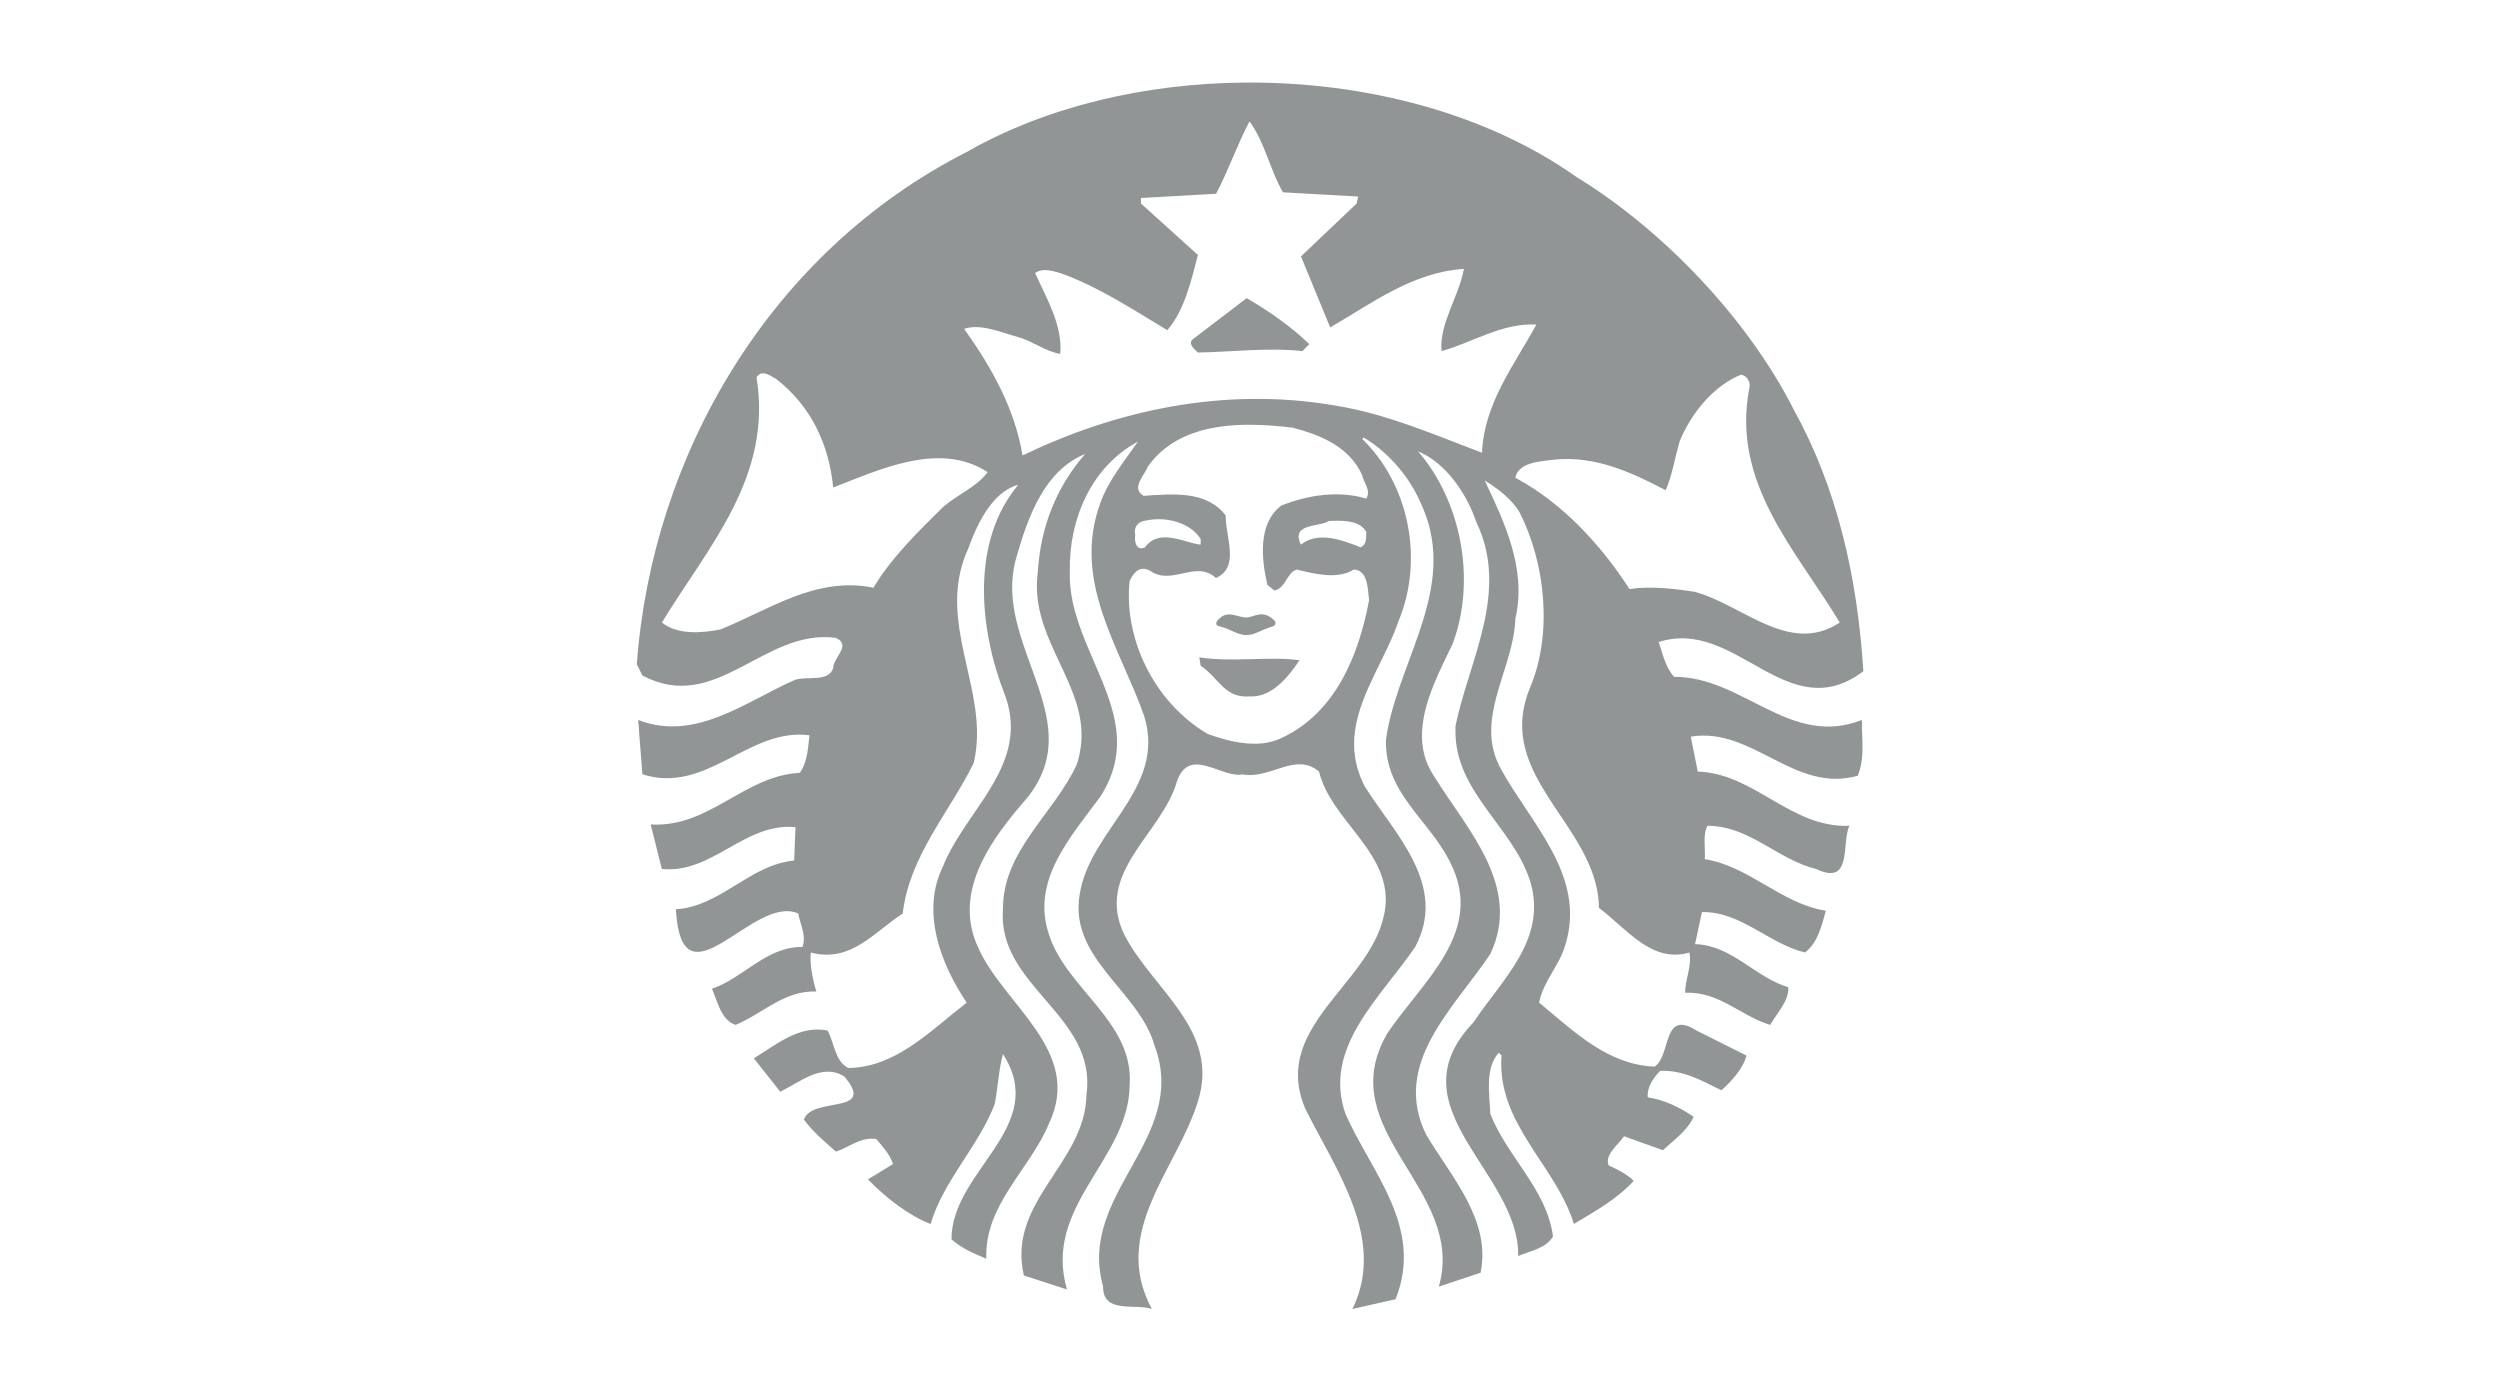 <?xml version="1.0" encoding="UTF-8"?> <svg xmlns="http://www.w3.org/2000/svg" width="106" height="59" viewBox="0 0 106 59" fill="none"><path d="M52.857 12.641C53.784 13.174 54.766 13.863 55.514 14.591L55.221 14.886C53.745 14.728 52.191 14.925 50.791 14.947C50.635 14.79 50.321 14.554 50.612 14.355L52.857 12.643V12.641ZM78.95 30.971C78.97 31.637 79.032 32.209 78.772 32.89C76.076 33.657 74.305 30.803 71.689 31.234L71.984 32.714C74.405 32.794 75.916 35.114 78.417 35.014C78.062 35.723 78.575 37.592 77.002 36.844C75.369 36.451 74.188 35.014 72.398 35.014C72.183 35.409 72.319 35.959 72.282 36.428C74.169 36.725 75.529 38.32 77.416 38.615C77.238 39.265 77.062 39.991 76.531 40.386C74.996 40.013 73.796 38.634 72.161 38.673L71.87 40.032C73.423 40.071 74.428 41.446 75.824 41.858C75.863 42.432 75.35 42.943 75.055 43.455C73.815 43.082 72.87 42.018 71.454 42.096C71.433 41.563 71.751 40.956 71.632 40.386C70.041 40.86 68.975 39.382 67.796 38.494C67.762 35.594 64.707 33.689 64.545 30.971C64.515 30.43 64.597 29.85 64.845 29.229C65.849 26.906 65.533 23.893 64.433 21.73C64.099 21.161 63.506 20.712 62.953 20.375C63.76 22.087 64.746 24.112 64.254 26.218C64.197 27.843 63.238 29.405 63.227 30.971C63.223 31.529 63.342 32.089 63.664 32.652C64.943 34.958 67.247 37.139 66.38 40.03C66.142 40.917 65.433 41.604 65.257 42.508C66.753 43.748 68.169 45.146 70.156 45.224C70.863 44.773 70.472 42.766 71.927 43.693L74.053 44.757C73.897 45.327 73.421 45.837 72.989 46.228C72.181 45.837 71.396 45.365 70.39 45.404C70.092 45.72 69.838 46.073 69.861 46.524C70.568 46.641 71.218 46.94 71.81 47.354C71.535 47.946 71 48.315 70.508 48.768L68.858 48.178C68.584 48.571 68.012 48.986 68.213 49.418C68.584 49.578 68.998 49.793 69.27 50.07C68.543 50.857 67.62 51.363 66.733 51.896C65.968 49.398 63.449 47.643 63.664 44.752L63.547 44.636C62.955 45.302 63.154 46.366 63.19 47.231C63.9 49.041 65.591 50.441 65.847 52.425C65.55 52.936 64.884 53.038 64.371 53.255C64.431 49.676 59.001 46.96 62.483 43.34C63.645 41.567 65.591 39.876 64.9 37.432C64.193 35.075 61.688 33.616 61.71 30.973L61.715 30.766C62.284 28.011 64.016 25.078 62.6 22.147C62.205 20.968 61.323 19.627 60.122 19.135C61.911 21.183 62.621 24.524 61.598 27.282C61.081 28.378 60.372 29.684 60.3 30.973H60.296C60.257 31.646 60.394 32.316 60.829 32.949C62.188 35.155 64.547 37.576 63.19 40.448C61.655 42.75 58.98 45.091 60.474 48.12C61.557 49.931 63.229 51.736 62.778 53.963L61.007 54.553C62.188 50.402 56.403 47.965 58.824 43.812C60.319 41.59 62.994 39.503 61.481 36.551C60.575 34.722 58.705 33.64 58.765 31.357L58.828 30.973C59.437 27.733 61.901 24.666 60.179 21.204C59.726 20.181 58.822 19.139 57.818 18.549L57.758 18.611C59.765 20.558 60.376 23.764 59.294 26.339C58.789 27.851 57.68 29.356 57.455 30.975C57.348 31.74 57.438 32.531 57.879 33.364C59.158 35.389 61.401 37.537 60.001 40.155C58.527 42.317 56.067 44.42 57.049 47.233C58.131 49.693 60.392 52.038 59.171 55.088L57.344 55.5C58.8 52.528 56.617 49.578 55.339 46.999C53.784 43.299 58.681 41.528 58.759 38.146C58.74 35.963 56.42 34.725 55.928 32.716C54.923 31.869 53.882 33.052 52.681 32.833C51.793 33.011 50.432 31.613 49.903 33.128C49.274 35.35 46.402 36.983 47.665 39.62C48.866 41.963 51.754 43.674 50.789 46.706C49.924 49.537 47.07 52.233 48.839 55.498C48.112 55.262 46.755 55.713 46.773 54.551C45.652 50.597 50.432 48.293 48.956 44.34C48.269 41.92 45.139 40.581 45.828 37.67C46.339 35.274 49.028 33.597 48.651 30.971C48.62 30.752 48.567 30.526 48.489 30.293C47.484 27.46 45.437 24.625 46.658 21.319C46.994 20.373 47.663 19.568 48.251 18.723C46.304 19.767 45.32 21.97 45.361 24.213C45.277 26.652 47.076 28.741 47.333 30.971C47.433 31.871 47.285 32.794 46.658 33.773C45.381 35.508 43.709 37.336 44.475 39.62C45.203 41.924 48.077 43.318 47.898 45.995C47.878 49.162 44.2 51.132 45.242 54.674L43.411 54.079C42.684 50.933 46.029 49.322 46.066 46.411C46.539 43.061 42.27 41.819 42.526 38.556C42.507 36.075 44.69 34.505 45.654 32.419C45.82 31.91 45.875 31.43 45.853 30.971C45.734 28.665 43.657 26.861 44.002 24.268C44.118 22.36 44.766 20.687 46.006 19.252C44.295 19.939 43.59 21.909 43.116 23.561C42.296 26.212 44.254 28.596 44.45 30.971C44.537 32.021 44.28 33.062 43.294 34.128C41.876 35.799 40.439 37.906 41.462 40.151C42.546 42.627 45.951 44.556 44.473 47.645C43.667 49.592 41.739 51.068 41.819 53.37C41.308 53.153 40.777 52.938 40.343 52.546C40.343 49.615 44.512 47.784 42.526 44.695C42.349 45.304 42.312 46.134 42.173 46.821C41.484 48.612 40.008 50.045 39.457 51.898C38.535 51.542 37.569 50.794 36.8 50.006L37.864 49.356C37.745 48.963 37.432 48.629 37.157 48.295C36.466 48.198 36.013 48.651 35.443 48.828C34.952 48.393 34.476 47.999 34.084 47.469C34.437 46.462 37.196 47.294 35.798 45.642C34.855 45.052 33.908 45.894 33.082 46.288L31.963 44.873C32.926 44.283 33.89 43.455 35.087 43.693C35.382 44.226 35.402 45.007 35.972 45.285C38 45.247 39.434 43.713 40.988 42.512C39.906 40.901 39.025 38.677 39.986 36.727C40.757 34.774 42.766 33.13 42.856 30.971C42.876 30.479 42.8 29.963 42.585 29.407C41.523 26.673 41.148 22.975 43.175 20.554C42.073 20.849 41.423 22.224 41.05 23.266C39.832 25.937 41.372 28.411 41.425 30.971C41.433 31.433 41.394 31.894 41.283 32.359C40.24 34.464 38.551 36.311 38.276 38.734C37.075 39.501 36.089 40.839 34.38 40.388C34.32 40.839 34.457 41.53 34.613 42.041C33.256 41.983 32.332 42.983 31.19 43.455C30.581 43.26 30.423 42.473 30.188 41.922C31.524 41.471 32.489 40.13 34.025 40.151C34.203 39.657 33.925 39.204 33.847 38.732C31.936 37.883 28.91 42.922 28.656 38.554C30.565 38.435 31.784 36.664 33.672 36.487L33.73 35.073C31.586 34.856 30.206 37.061 28.062 36.844L27.588 34.956C30.069 35.11 31.545 32.888 33.908 32.769C34.222 32.357 34.261 31.746 34.32 31.176C31.741 30.84 29.974 33.698 27.238 32.831C27.238 32.831 27.143 31.642 27.092 30.971H27.096C27.078 30.709 27.059 30.526 27.059 30.526C29.499 31.474 31.643 29.721 33.73 28.817C34.261 28.659 35.089 28.934 35.327 28.343C35.306 27.89 36.132 27.361 35.443 27.046C32.393 26.632 30.366 30.311 27.236 28.639L27 28.165C27.652 19.273 32.666 10.675 40.988 6.445C44.358 4.518 48.546 3.536 52.769 3.501C57.865 3.458 63.014 4.794 66.845 7.506C70.566 9.788 74.122 13.55 76.055 17.366C77.902 20.712 78.753 24.465 79.007 28.46C75.779 30.899 73.614 26.162 70.328 27.222C70.504 27.735 70.603 28.265 70.978 28.698C73.891 28.677 75.898 31.728 78.946 30.526V30.971H78.948H78.95ZM41.876 20.019C39.83 18.68 37.235 19.941 35.327 20.669C35.15 18.877 34.423 17.245 32.906 16.065C32.758 15.991 32.555 15.837 32.373 15.827C32.264 15.821 32.16 15.864 32.078 16.005C32.764 20.234 30.015 23.186 28.066 26.394C28.716 26.925 29.757 26.845 30.544 26.689C32.611 25.863 34.576 24.426 37.036 24.918C37.764 23.678 38.986 22.479 39.988 21.495C40.601 20.966 41.441 20.628 41.876 20.019ZM48.134 22.675C48.095 22.93 48.155 23.385 48.546 23.208C49.157 22.362 50.239 23.032 50.908 23.092V22.854C50.541 22.278 49.786 21.989 49.02 22.017C48.843 22.024 48.663 22.05 48.491 22.089C48.235 22.147 48.056 22.38 48.134 22.675ZM57.754 20.142C57.205 18.922 55.946 18.428 54.802 18.133C54.243 18.063 53.661 18.018 53.085 18.012C52.976 18.012 52.869 18.01 52.761 18.012C51.148 18.045 49.606 18.459 48.665 19.787C48.53 20.162 47.935 20.689 48.487 21.023C49.727 20.943 51.141 20.788 51.967 21.851C51.967 22.796 52.578 24.055 51.555 24.508C50.709 23.723 49.704 24.842 48.782 24.213C48.347 23.957 48.075 24.256 47.896 24.629C47.64 27.068 48.917 29.76 51.199 31.117C52.123 31.451 53.367 31.767 54.333 31.293C56.656 30.213 57.617 27.735 58.049 25.451C57.992 25.016 58.013 24.17 57.402 24.149C56.713 24.584 55.71 24.328 54.981 24.149C54.548 24.289 54.53 24.92 54.038 25.039L53.739 24.801C53.482 23.721 53.324 22.186 54.329 21.437C55.452 20.984 56.77 20.788 57.931 21.142C58.148 20.769 57.812 20.474 57.752 20.14L57.754 20.142ZM56.569 22.081C56.491 22.081 56.416 22.087 56.338 22.089C55.926 22.364 54.724 22.167 55.157 23.092C55.905 22.499 56.949 22.915 57.695 23.208C57.971 23.071 57.912 22.796 57.931 22.559C57.691 22.112 57.117 22.071 56.567 22.081H56.569ZM65.138 13.763C63.68 13.685 62.463 14.513 61.124 14.886C61.007 13.746 61.872 12.545 62.069 11.401C59.904 11.541 58.191 12.842 56.401 13.884C55.987 12.883 55.571 11.877 55.161 10.872L57.523 8.628L57.584 8.333L54.395 8.154C53.845 7.191 53.628 6.033 52.98 5.147C52.449 6.151 52.092 7.213 51.562 8.216L48.376 8.394V8.628L50.793 10.811C50.498 11.932 50.223 13.152 49.495 14C48.079 13.152 46.683 12.229 45.129 11.639C44.756 11.518 44.223 11.321 43.889 11.578C44.381 12.66 45.068 13.824 44.953 15.007C44.303 14.888 43.793 14.47 43.182 14.296C42.452 14.097 41.585 13.707 40.878 13.943C42.058 15.595 43.022 17.323 43.356 19.312C47.273 17.422 51.842 16.38 56.584 17.19C58.806 17.545 60.849 18.449 62.838 19.195C62.916 17.11 64.234 15.435 65.14 13.763H65.138ZM71.863 25.096C73.868 25.627 75.881 27.812 78.005 26.394C76.156 23.325 73.403 20.49 74.168 16.477C74.247 16.202 74.071 15.925 73.817 15.886C72.618 16.376 71.687 17.559 71.214 18.721C71.019 19.408 70.902 20.14 70.627 20.785C69.19 20.037 67.657 19.314 65.904 19.488C65.273 19.566 64.367 19.609 64.252 20.257C66.239 21.319 67.874 23.092 69.092 24.977C69.941 24.84 70.98 24.957 71.865 25.094L71.863 25.096ZM50.85 27.87L50.908 28.227C51.676 28.739 51.912 29.606 52.978 29.528C53.921 29.584 54.63 28.7 55.1 27.993C53.822 27.817 52.267 28.089 50.85 27.872V27.87Z" fill="#929596"></path><path d="M51.648 26.542C52.206 26.673 52.343 26.872 52.784 26.927C53.251 26.919 53.183 26.823 54.001 26.542C54.055 26.523 54.128 26.404 54.038 26.314C53.53 25.81 53.179 26.171 52.862 26.181C52.439 26.185 52.044 25.82 51.632 26.296C51.562 26.392 51.525 26.486 51.648 26.544V26.542Z" fill="#929596"></path></svg> 